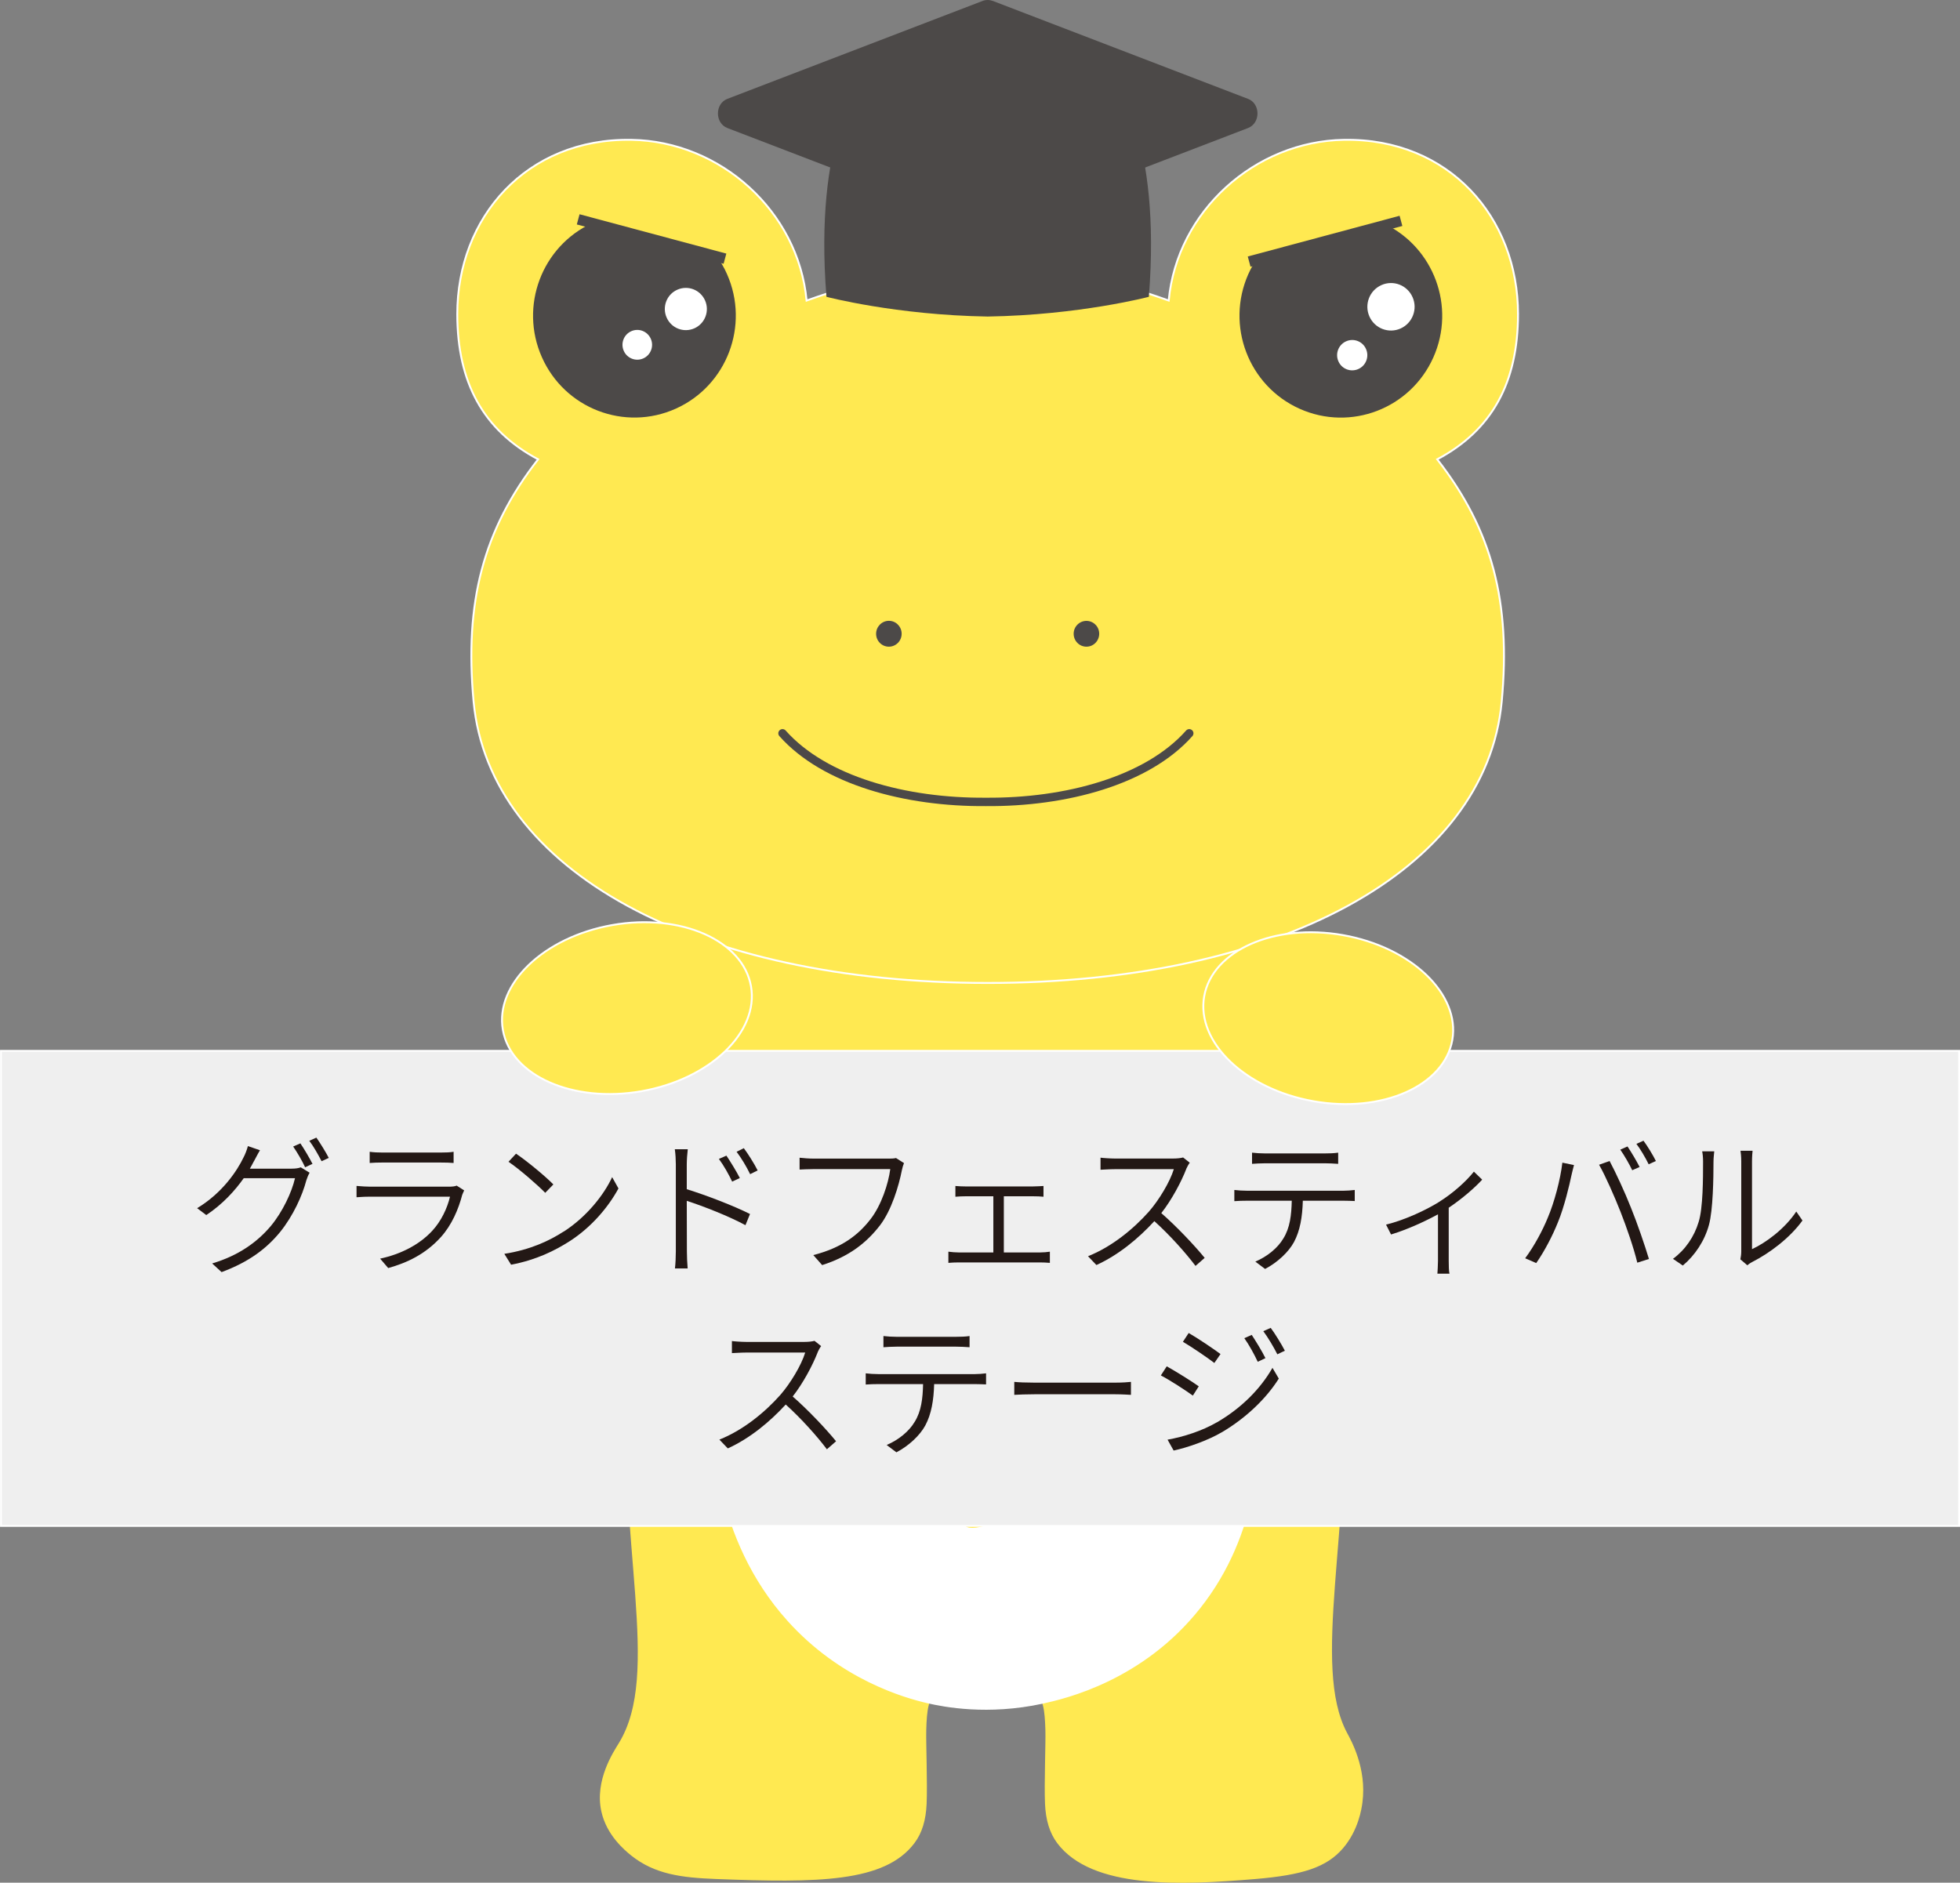 <?xml version="1.0" encoding="UTF-8"?>
<svg id="_レイヤー_2" data-name="レイヤー 2" xmlns="http://www.w3.org/2000/svg" viewBox="0 0 309.94 297.74">
  <rect x="0" y="0" width="309.94" height="297.74" fill="#808080" stroke="none"/>
  <defs>
    <style>
      .cls-1 {
        fill: #efefef;
        stroke-width: .29px;
      }

      .cls-1, .cls-2, .cls-3, .cls-4, .cls-5 {
        stroke-miterlimit: 10;
      }

      .cls-1, .cls-2, .cls-3, .cls-5 {
        stroke: #fff;
      }

      .cls-2 {
        stroke-width: .3px;
      }

      .cls-2, .cls-6, .cls-5 {
        fill: #ffe951;
      }

      .cls-3 {
        stroke-width: .98px;
      }

      .cls-3, .cls-7 {
        fill: #fff;
      }

      .cls-4 {
        stroke-width: 1.67px;
      }

      .cls-4, .cls-8 {
        fill: none;
        stroke: #4c4948;
      }

      .cls-9 {
        fill: #4c4948;
      }

      .cls-9, .cls-10, .cls-7, .cls-6 {
        stroke-width: 0px;
      }

      .cls-10 {
        fill: #231815;
      }

      .cls-5 {
        stroke-width: .3px;
      }

      .cls-8 {
        stroke-linecap: round;
        stroke-width: 1.33px;
      }
    </style>
  </defs>
  <g id="_レイヤー_1-2" data-name="レイヤー 1">
    <g id="_こまっけろ2" data-name="こまっけろ2">
      <g>
        <path class="cls-6" d="m116.64,138.8c-2.36,7.06-5.27,16.4-8.12,27.51-5.47,21.3-8.61,33.49-9.43,49.39-1.49,28.72,5.53,48.91-1.22,59.95-.83,1.36-3.88,5.9-2.77,10.85.83,3.74,3.67,6.09,4.66,6.9,3.78,3.05,8.11,3.55,13.5,3.76,15.99.61,26.66.57,31.35-5.69,1.2-1.59,1.81-3.63,1.92-6.22.14-3.23-.11-9.48-.06-11.61.17-6.6,1.13-7.18,9.42-7.04,8.29-.13,9.24.44,9.42,7.04.06,2.13-.2,8.38-.06,11.61.11,2.59.73,4.62,1.92,6.22,5.5,7.34,19.63,6.67,31.35,5.69,7.51-.63,11.27-1.87,13.84-4.85,2.46-2.86,2.96-6.31,3.08-7.22.73-5.46-1.84-9.95-2.44-11.07-5.61-10.56.62-31.68-.3-59.22-.58-17.32-3.76-30.96-7.59-47.43-2.66-11.41-5.55-21.14-8.06-28.82-26.8.09-53.6.17-80.4.26Z"/>
        <g>
          <path class="cls-3" d="m156,166.86c-17.53.2-28.6,11.3-31.36,14.28-12.38,13.37-12.03,30-11.83,38.92.15,6.68.52,23.07,12.06,35.92,8.28,9.23,18.3,12.07,21.94,12.91,2.52.58,9.39,1.92,17.96.06,3.54-.77,15.66-3.58,24.63-14.91,9.27-11.7,9.52-25.31,9.69-33.99.22-11.36.47-26.04-10.35-38.43-12.84-14.7-31.37-14.79-32.75-14.78Z"/>
          <path class="cls-6" d="m135.9,221.58c0-5.26,3.4-20.81,17.03-19.1,4.43.55-.43,16.73,1.86,16.71,1.76-.02.51-16.21,5.58-16.21,6.99,0,13.8,9.9,13.76,19.44-.02,4.65-8.64,1.56-15.43,6.57-1.2.89-2.54,2.47-2.54,3.89,0,5.55.82,8.11-.37,8.42-2.1.54-3.23.44-3.52-.51-.56-1.82-.54-3.45-.82-7.55-.05-.72-.09-1.73-1.77-4.06-4.99-6.94-13.79-3.04-13.79-7.59Z"/>
        </g>
      </g>
      <g id="_キーワード1" data-name="キーワード1">
        <rect class="cls-1" x=".15" y="166.19" width="309.65" height="75.13"/>
        <g>
          <path class="cls-10" d="m40.14,183.66c-.19.38-.4.76-.63,1.16h6.6c.63,0,1.1-.07,1.45-.21l1.4.85c-.19.31-.4.83-.51,1.18-.63,2.41-2.08,5.62-4.13,8.17-2.12,2.6-4.9,4.75-9.28,6.37l-1.49-1.37c4.2-1.25,7.16-3.4,9.3-5.95,1.84-2.22,3.29-5.31,3.8-7.53h-8.11c-1.4,1.98-3.33,4.11-5.92,5.83l-1.45-1.09c4.01-2.41,6.34-5.93,7.35-8.05.21-.38.54-1.2.68-1.77l1.91.66c-.35.57-.72,1.32-.96,1.75Zm9.28.4l-1.17.54c-.44-.97-1.26-2.38-1.89-3.28l1.14-.5c.58.85,1.42,2.27,1.91,3.23Zm2.57-.94l-1.14.52c-.51-1.01-1.28-2.36-1.94-3.23l1.12-.5c.61.87,1.52,2.34,1.96,3.21Z"/>
          <path class="cls-10" d="m73.11,188.9c-.61,2.34-1.66,4.82-3.4,6.75-2.45,2.71-5.36,4.06-8.32,4.89l-1.28-1.49c3.24-.69,6.2-2.2,8.21-4.37,1.45-1.54,2.42-3.64,2.84-5.43h-12.57c-.56,0-1.4.02-2.21.09v-1.79c.82.07,1.59.12,2.21.12h12.41c.49,0,.98-.05,1.21-.17l1.19.76c-.09.21-.23.47-.28.64Zm-12.64-6.63h9.23c.72,0,1.49-.02,2.03-.12v1.77c-.54-.05-1.28-.07-2.08-.07h-9.19c-.68,0-1.4.02-2,.07v-1.77c.61.09,1.28.12,2,.12Z"/>
          <path class="cls-10" d="m89.13,194.78c3.54-2.27,6.34-5.74,7.67-8.62l1,1.79c-1.56,2.88-4.22,6.09-7.7,8.33-2.33,1.49-5.27,2.97-9.28,3.73l-1.07-1.72c4.13-.64,7.18-2.1,9.37-3.52Zm-1.63-7.46l-1.28,1.32c-1.17-1.2-4.06-3.73-5.81-4.91l1.19-1.28c1.66,1.11,4.64,3.57,5.9,4.86Z"/>
          <path class="cls-10" d="m106.87,184.13c0-.64-.05-1.68-.16-2.38h2.05c-.09.71-.16,1.72-.16,2.38v3.94c3.08.95,7.46,2.64,10,3.92l-.72,1.77c-2.54-1.39-6.69-3.02-9.28-3.85.02,3.64.02,7.34.02,7.98,0,.76.05,1.96.12,2.71h-2.01c.09-.73.14-1.84.14-2.71v-13.76Zm10.12,2.17l-1.21.57c-.56-1.18-1.33-2.55-2.1-3.59l1.19-.52c.56.83,1.56,2.43,2.12,3.54Zm2.82-1.2l-1.19.59c-.58-1.2-1.38-2.53-2.14-3.54l1.14-.57c.61.8,1.63,2.41,2.19,3.52Z"/>
          <path class="cls-10" d="m142.62,185.05c-.49,2.5-1.63,6.33-3.47,8.74-2.12,2.74-4.85,4.91-9.14,6.28l-1.4-1.58c4.5-1.16,7.11-3.16,9.07-5.71,1.68-2.17,2.8-5.57,3.1-7.89h-12.1c-.91,0-1.66.05-2.24.07v-1.87c.63.07,1.49.14,2.26.14h11.85c.33,0,.75,0,1.14-.09l1.26.8c-.14.33-.23.66-.33,1.11Z"/>
          <path class="cls-10" d="m152.65,187.63h10.75c.58,0,1.17-.05,1.61-.07v1.7c-.47-.05-1.07-.07-1.61-.07h-4.66v8.88h5.76c.54,0,1.05-.05,1.52-.12v1.77c-.47-.05-1.17-.07-1.52-.07h-12.92c-.49,0-1.05.02-1.61.07v-1.77c.54.07,1.12.12,1.61.12h5.5v-8.88h-4.41c-.35,0-1.1.02-1.59.07v-1.7c.51.05,1.21.07,1.56.07Z"/>
          <path class="cls-10" d="m187.6,184.84c-.79,2.05-2.31,4.91-3.96,7.01,2.47,2.15,5.32,5.19,6.86,7.08l-1.45,1.27c-1.56-2.08-4.1-4.91-6.51-7.08-2.52,2.74-5.64,5.34-9.16,6.94l-1.33-1.39c3.75-1.49,7.18-4.3,9.63-7.06,1.59-1.82,3.33-4.7,3.94-6.71h-9.3c-.82,0-2.08.09-2.29.09v-1.91c.26.05,1.56.14,2.29.14h9.14c.7,0,1.28-.07,1.63-.17l1.05.83c-.14.17-.42.66-.54.94Z"/>
          <path class="cls-10" d="m197.21,188.31h15.25c.49,0,1.21-.05,1.77-.12v1.75c-.51-.02-1.21-.05-1.77-.05h-6.44c-.07,2.57-.44,4.75-1.4,6.54-.84,1.56-2.61,3.23-4.57,4.25l-1.54-1.16c1.84-.78,3.52-2.12,4.43-3.66,1.05-1.68,1.28-3.71,1.33-5.97h-7.07c-.72,0-1.35.02-2.01.07v-1.77c.63.07,1.28.12,2.01.12Zm2.84-5.9h9.44c.63,0,1.47-.02,2.12-.12v1.77c-.68-.05-1.47-.09-2.12-.09h-9.42c-.77,0-1.49.05-2.08.09v-1.77c.65.07,1.31.12,2.05.12Z"/>
          <path class="cls-10" d="m227.59,190.06c2.17-1.35,4.29-3.26,5.48-4.77l1.31,1.27c-1.19,1.3-3.17,3.02-5.29,4.44v8.45c0,.71.02,1.63.12,1.98h-1.91c.02-.35.09-1.27.09-1.98v-7.41c-1.94,1.06-4.66,2.34-7.42,3.19l-.79-1.56c3.08-.75,6.51-2.41,8.42-3.61Z"/>
          <path class="cls-10" d="m247.06,183.87l1.84.38c-.14.5-.28,1.11-.4,1.61-.3,1.44-1.12,4.98-2.14,7.44-.86,2.15-2.1,4.53-3.43,6.45l-1.75-.76c1.47-1.98,2.77-4.44,3.57-6.4,1.03-2.41,2-6.04,2.31-8.71Zm5.81.33l1.66-.59c.91,1.7,2.4,4.89,3.4,7.44.96,2.36,2.19,5.95,2.82,8.05l-1.84.59c-.56-2.34-1.68-5.57-2.66-8.07-.96-2.43-2.38-5.67-3.38-7.41Zm6.41.35l-1.17.52c-.44-.94-1.26-2.36-1.89-3.26l1.14-.5c.58.85,1.42,2.27,1.91,3.23Zm2.57-.94l-1.14.52c-.51-1.04-1.28-2.36-1.94-3.23l1.12-.5c.63.85,1.52,2.31,1.96,3.21Z"/>
          <path class="cls-10" d="m268.61,193.25c.7-2.2.7-6.94.7-9.54,0-.64-.05-1.16-.14-1.63h1.91c-.02.31-.12.97-.12,1.63,0,2.57-.07,7.65-.72,10.01-.68,2.5-2.19,4.79-4.13,6.42l-1.56-1.06c1.94-1.42,3.36-3.49,4.06-5.83Zm6.74,4.65v-14.21c0-.87-.09-1.49-.12-1.7h1.91c-.02.21-.09.85-.09,1.7v13.86c2.19-1.01,5.18-3.21,7-5.95l.98,1.42c-2.03,2.81-5.25,5.19-7.95,6.56-.37.19-.61.38-.77.52l-1.1-.94c.07-.35.14-.8.14-1.25Z"/>
          <path class="cls-10" d="m129.31,213.84c-.79,2.05-2.31,4.91-3.96,7.01,2.47,2.15,5.32,5.19,6.86,7.08l-1.45,1.27c-1.56-2.08-4.1-4.91-6.51-7.08-2.52,2.74-5.64,5.34-9.16,6.94l-1.33-1.39c3.75-1.49,7.18-4.3,9.63-7.06,1.59-1.82,3.33-4.7,3.94-6.71h-9.3c-.82,0-2.08.09-2.29.09v-1.91c.26.05,1.56.14,2.29.14h9.14c.7,0,1.28-.07,1.63-.17l1.05.83c-.14.17-.42.66-.54.94Z"/>
          <path class="cls-10" d="m138.91,217.31h15.25c.49,0,1.21-.05,1.77-.12v1.75c-.51-.02-1.21-.05-1.77-.05h-6.44c-.07,2.57-.44,4.75-1.4,6.54-.84,1.56-2.61,3.23-4.57,4.25l-1.54-1.16c1.84-.78,3.52-2.12,4.43-3.66,1.05-1.68,1.28-3.71,1.33-5.97h-7.07c-.72,0-1.35.02-2,.07v-1.77c.63.07,1.28.12,2,.12Zm2.85-5.9h9.44c.63,0,1.47-.02,2.12-.12v1.77c-.68-.05-1.47-.09-2.12-.09h-9.42c-.77,0-1.49.05-2.08.09v-1.77c.65.07,1.31.12,2.05.12Z"/>
          <path class="cls-10" d="m163.54,218.66h12.83c1.19,0,1.98-.07,2.47-.12v2.05c-.47-.02-1.4-.09-2.45-.09h-12.85c-1.28,0-2.45.05-3.15.09v-2.05c.68.07,1.82.12,3.15.12Z"/>
          <path class="cls-10" d="m189.56,219.25l-.93,1.46c-1.14-.83-3.68-2.48-5.06-3.19l.93-1.44c1.33.73,4.1,2.46,5.06,3.16Zm2.87,5.69c3.87-2.24,6.9-5.31,8.79-8.62l1,1.7c-1.98,3.16-5.2,6.23-8.91,8.43-2.36,1.39-5.55,2.48-7.72,2.95l-.96-1.72c2.54-.45,5.46-1.39,7.79-2.74Zm.58-10.81l-.98,1.42c-1.1-.85-3.64-2.57-4.97-3.35l.91-1.39c1.35.76,4.06,2.6,5.04,3.33Zm7.09.66l-1.21.57c-.56-1.2-1.38-2.69-2.12-3.73l1.17-.52c.56.85,1.63,2.57,2.17,3.68Zm3.08-1.18l-1.19.57c-.61-1.2-1.45-2.62-2.22-3.66l1.17-.52c.61.8,1.68,2.53,2.24,3.61Z"/>
        </g>
      </g>
      <g id="_顔2" data-name="顔2">
        <path class="cls-2" d="m240.05,49.72c.02-15.36-10.94-27.87-27.51-27.61-14.1.22-26.41,11.3-27.73,25.42-9.1-3.27-17.51-5.17-27.81-5.18-.27,0-.55,0-.82,0-.27,0-.55,0-.82,0-10.3.02-18.71,1.92-27.81,5.18-1.32-14.12-13.63-25.2-27.73-25.42-16.57-.26-27.53,12.25-27.51,27.61.02,10.75,4.08,18.3,12.78,22.92-8.68,11.13-11.66,22.6-10.2,38.32,2.5,26.77,35.25,44.49,81.29,44.49s78.79-17.72,81.29-44.49c1.47-15.72-1.52-27.2-10.2-38.32,8.7-4.62,12.76-12.17,12.78-22.92Z"/>
        <path class="cls-9" d="m173.22,98.78c-.38-.38-.89-.59-1.42-.59h0c-.53,0-1.04.21-1.42.59-.39.39-.6.9-.6,1.45,0,.54.21,1.06.59,1.44.38.39.89.6,1.43.6h0c.54,0,1.05-.21,1.43-.6.38-.39.59-.9.59-1.44,0-.55-.21-1.07-.6-1.45Z"/>
        <path class="cls-8" d="m123.74,115.97c6.63,7.47,19.46,10.95,32.16,10.85,12.7.1,25.53-3.38,32.16-10.85"/>
        <path class="cls-9" d="m141.98,98.77c-.38-.38-.88-.59-1.42-.59h0c-1.11,0-2.02.92-2.02,2.05,0,.54.21,1.06.59,1.44.38.39.89.6,1.43.6h0c.54,0,1.05-.22,1.43-.6.38-.39.59-.9.59-1.44,0-.55-.21-1.07-.6-1.45Z"/>
        <g>
          <path class="cls-9" d="m218.95,35.39l-20.1,5.39c-.55.8-1.04,1.65-1.45,2.57-3.61,8.13.02,17.66,8.1,21.29,8.09,3.63,17.56-.02,21.17-8.14,3.55-8,.08-17.34-7.73-21.1Z"/>
          <path class="cls-7" d="m223.37,46.99c.84,1.89,0,4.11-1.89,4.96-1.88.84-4.09,0-4.93-1.9-.84-1.89,0-4.11,1.89-4.96,1.88-.85,4.09,0,4.93,1.9"/>
          <path class="cls-7" d="m216.01,55.19c.54,1.21,0,2.63-1.21,3.17-1.2.54-2.62,0-3.15-1.21-.54-1.21,0-2.63,1.21-3.17,1.2-.54,2.62,0,3.15,1.21"/>
          <line class="cls-4" x1="197.53" y1="41.37" x2="221.54" y2="34.93"/>
        </g>
        <g>
          <path class="cls-9" d="m113.38,40.57l-19.74-5.29c-7.97,3.68-11.54,13.14-7.95,21.21,3.61,8.13,13.09,11.77,21.17,8.14,8.08-3.63,11.71-13.16,8.1-21.29-.44-1-.98-1.92-1.58-2.78Z"/>
          <path class="cls-7" d="m111.49,47.51c.75,1.68,0,3.66-1.68,4.41-1.68.75-3.64,0-4.39-1.69-.75-1.69,0-3.66,1.68-4.41,1.68-.75,3.64,0,4.39,1.69"/>
          <line class="cls-4" x1="91.43" y1="34.69" x2="114.64" y2="40.91"/>
          <path class="cls-7" d="m102.91,53.57c.53,1.18,0,2.58-1.18,3.11-1.18.53-2.56,0-3.09-1.19-.53-1.19,0-2.58,1.18-3.11,1.18-.53,2.56,0,3.09,1.19"/>
        </g>
        <g>
          <path class="cls-9" d="m176.43,13.19c-7.46-3.2-14.36-4.28-20.25-4.3-5.9.01-12.79,1.1-20.25,4.3.23-.3-7.25,8.62-5.24,33.75,0,0,10.98,2.89,25.49,3.12,14.51-.23,25.49-3.12,25.49-3.12,2.02-25.13-5.46-34.05-5.24-33.75Z"/>
          <path class="cls-9" d="m197.34,15.63L157.03.16c-.27-.1-.56-.16-.84-.16s-.57.05-.84.16l-40.32,15.47c-2,.77-2,3.85,0,4.62l40.32,15.47c.27.1.56.16.84.16s.57-.05.84-.16l40.32-15.47c2-.77,2-3.85,0-4.62Z"/>
        </g>
      </g>
      <ellipse class="cls-2" cx="210.05" cy="161.02" rx="13.34" ry="19.92" transform="translate(14.99 339.92) rotate(-80)"/>
      <ellipse class="cls-5" cx="99.14" cy="159.43" rx="19.92" ry="13.34" transform="translate(-26.18 19.64) rotate(-10)"/>
    </g>
  </g>
</svg>
